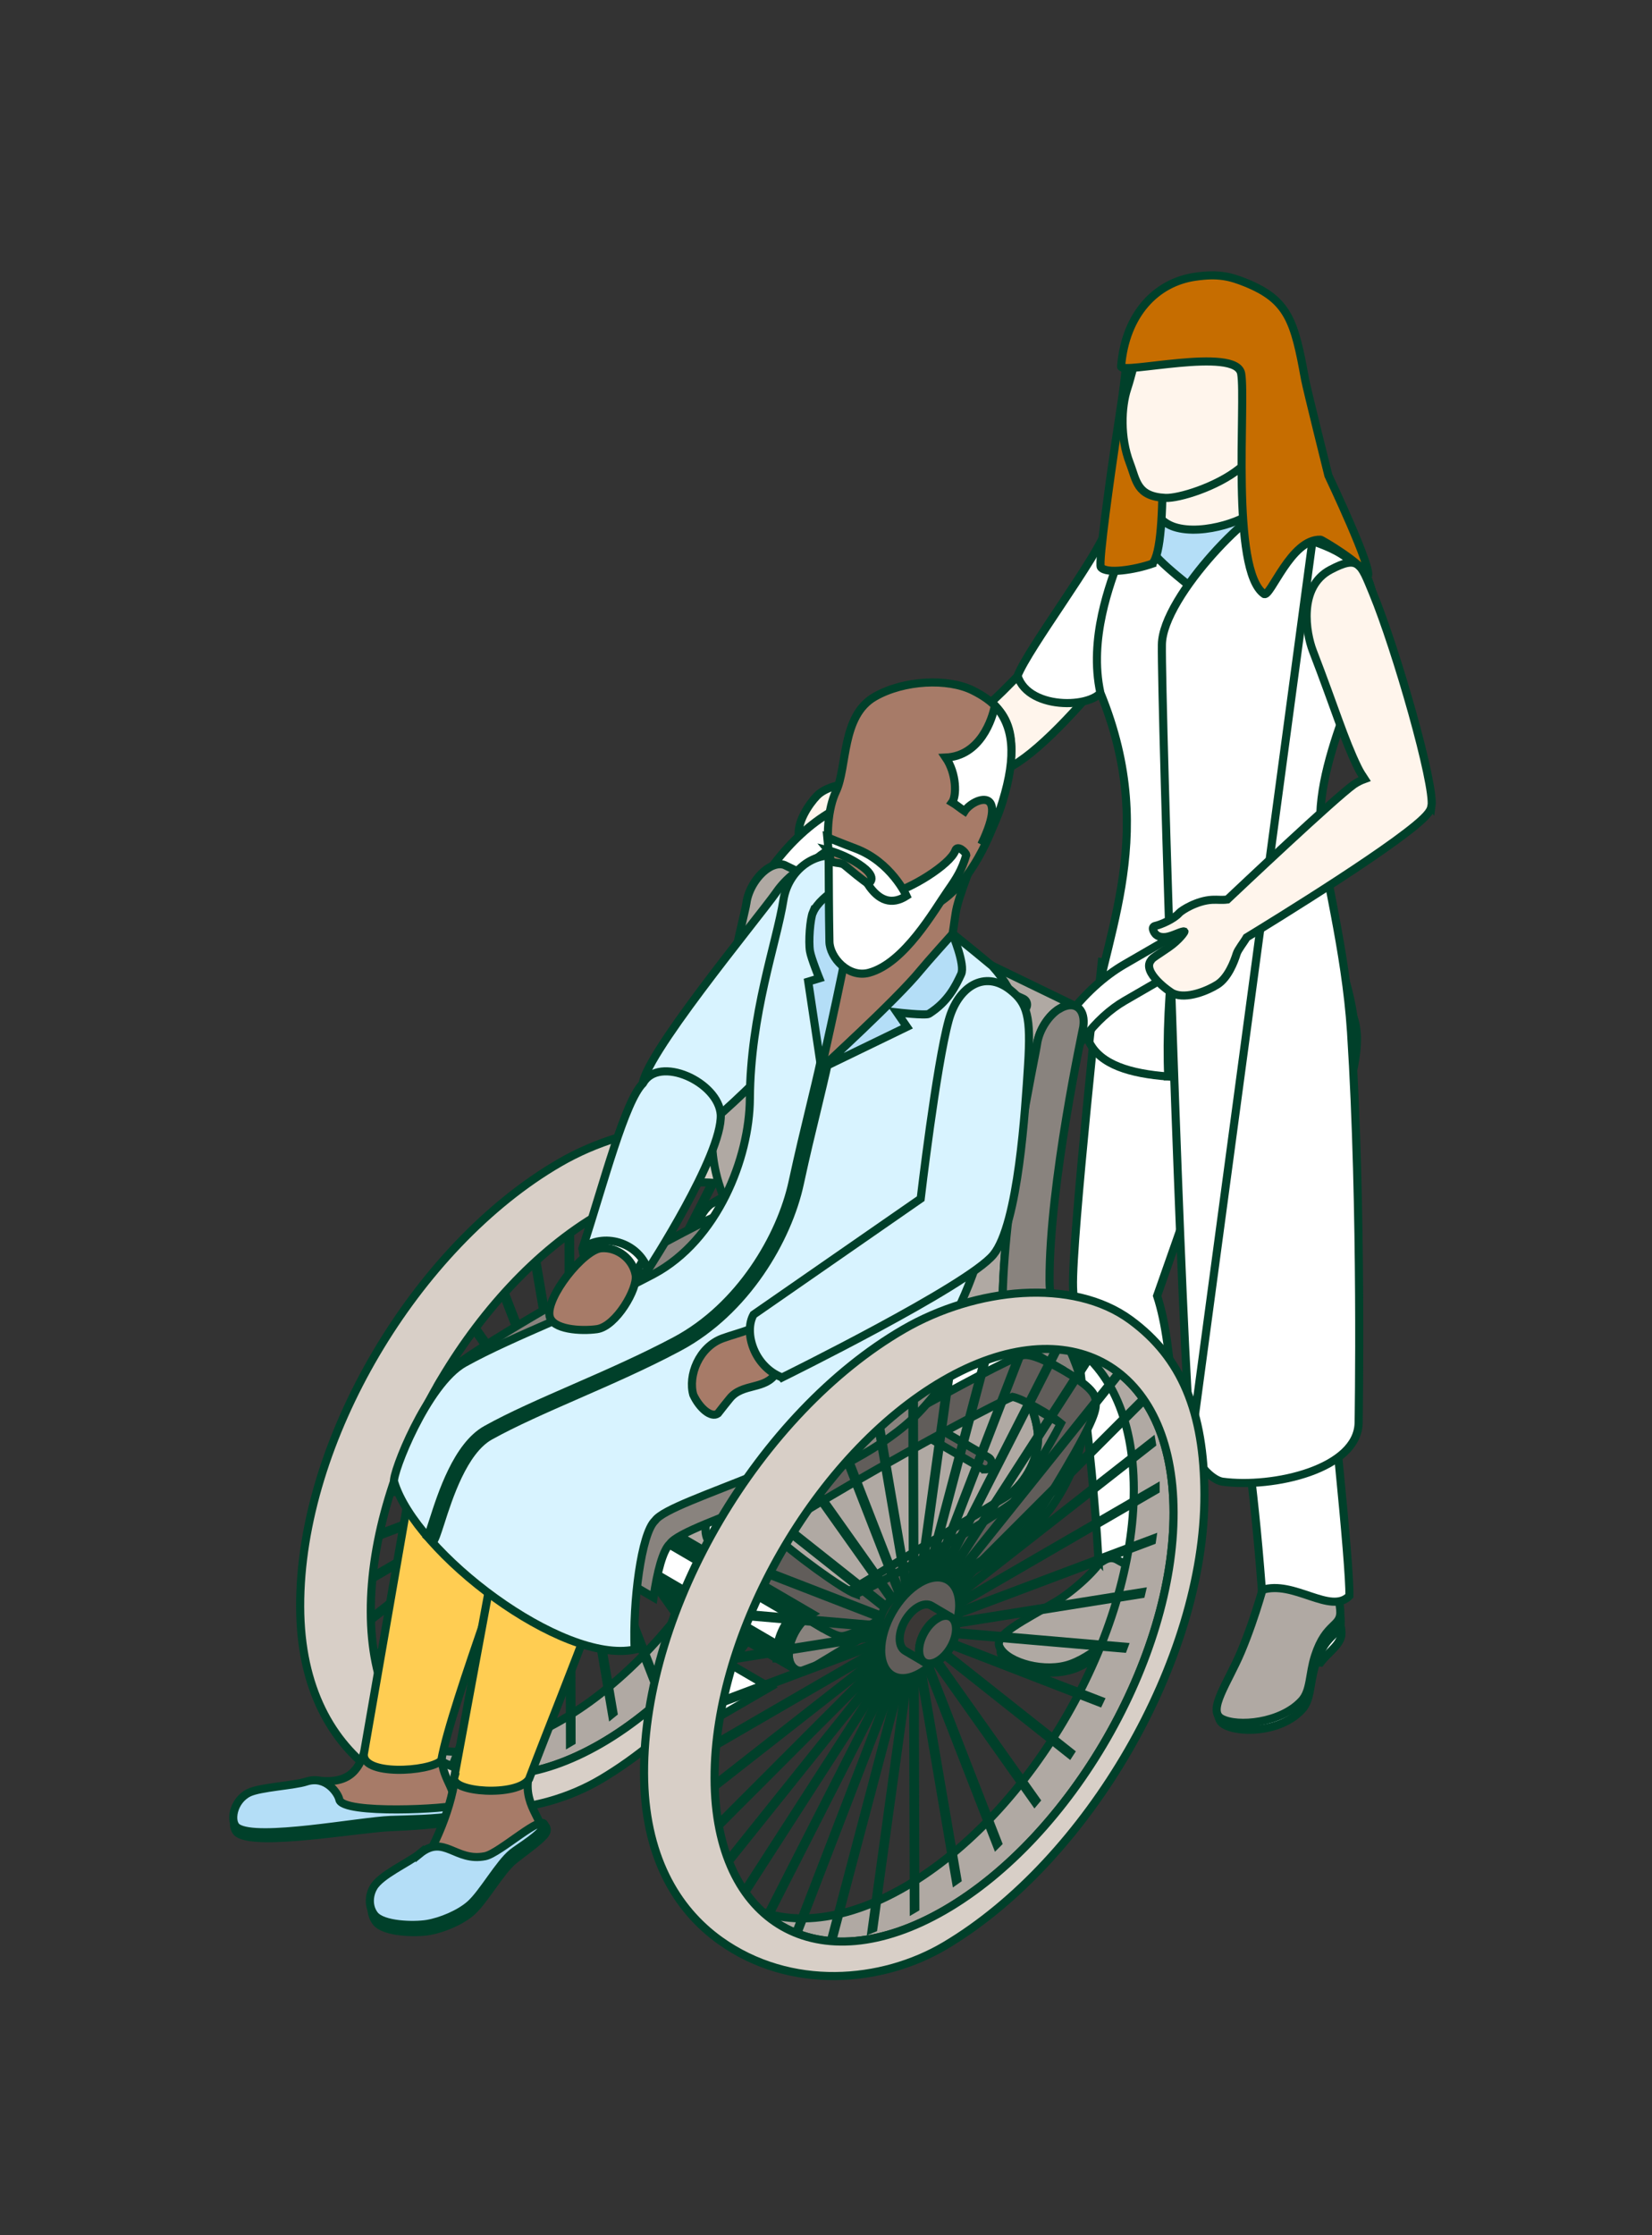 <svg width="102" height="138" viewBox="0 0 102 138" fill="none" xmlns="http://www.w3.org/2000/svg">
<rect x="0" y="0" width="102" height="138" fill="#333333" stroke="none"/>
<g style="mix-blend-mode:multiply">
<path d="M35.483 105.685L40.186 108.425L47.527 104.172L42.825 101.431L35.483 105.685Z" fill="white" stroke="#00402A" stroke-width="0.5" stroke-line="round"/>
</g>
<path d="M71.984 99.764C71.261 100.25 68.407 100.21 68.407 100.21L67.633 99.21L71.984 99.764Z" fill="white" stroke="#00402A" stroke-width="0.5" stroke-line="round"/>
<path d="M70.562 100.82L69.811 100.467L70.113 100.038L70.818 100.244L70.562 100.82Z" fill="white" stroke="#00402A" stroke-width="0.5" stroke-line="round"/>
<path d="M70.556 100.82C70.556 100.82 73.081 99.467 73.485 98.691C73.581 98.508 73.445 97.309 73.445 97.309L70.312 99.747L70.556 100.826V100.82Z" fill="white" stroke="#00402A" stroke-width="0.5" stroke-line="round"/>
<path d="M61.777 101.939C61.725 101.003 63.431 100.381 65.228 99.245C66.286 98.577 67.031 97.372 68.117 96.818C71.051 95.323 72.279 93.85 73.126 95.557C73.979 97.269 73.507 98.571 70.573 100.067C69.248 100.741 68.145 102.288 66.474 102.973C64.688 103.709 61.834 102.973 61.771 101.939H61.777Z" fill="white" stroke="#00402A" stroke-width="0.5" stroke-line="round"/>
<path d="M61.731 101.717C61.31 100.923 63.215 100.073 65.228 98.862C66.24 98.251 67.821 96.87 68.236 95.945C69.607 92.936 72.234 93.621 73.087 95.334C73.94 97.047 73.433 98.257 70.499 99.759C69.174 100.432 67.81 102.111 66.115 102.727C64.534 103.304 62.232 102.659 61.737 101.717H61.731Z" fill="#B0A9A3" stroke="#00402A" stroke-width="0.5" stroke-line="round"/>
<path d="M67.816 96.259C67.85 96.893 68.253 95.871 69.004 96.31C70.818 97.372 73.144 97.458 73.257 95.562C72.359 88.603 72.552 83.39 71.443 80.005L78.108 61.039L68.026 59.406C68.026 59.406 66.161 76.614 66.252 79.451C66.371 83.305 67.383 88.574 67.821 96.265L67.816 96.259Z" fill="white" stroke="#00402A" stroke-width="0.5" stroke-line="round"/>
<path d="M77.988 101.488C78.085 101.289 78.034 98.725 78.034 98.725C78.034 98.725 82.435 96.584 82.821 100.723C82.89 101.477 82.071 101.928 81.531 102.636C81.167 102.556 77.982 101.488 77.982 101.488H77.988Z" fill="white" stroke="#00402A" stroke-width="0.5" stroke-line="round"/>
<path d="M81.309 98.68C81.9 99.022 82.702 99.467 82.821 100.723C82.89 101.477 82.071 101.928 81.531 102.636C81.531 102.636 81.525 102.636 81.519 102.636L81.303 98.68H81.309Z" fill="white" stroke="#00402A" stroke-width="0.5" stroke-line="round"/>
<path d="M75.316 106.21C75.674 106.975 78.864 107.203 80.388 105.548C80.968 104.92 80.854 103.903 81.218 102.779C81.912 100.626 82.884 101.032 82.776 99.913C82.389 95.773 78.21 97.846 78.21 97.846C78.21 97.846 77.618 100.221 76.652 102.522C75.856 104.417 74.838 105.194 75.316 106.21Z" fill="white" stroke="#00402A" stroke-width="0.5" stroke-line="round"/>
<path d="M75.435 106.113C76.413 106.632 79.074 106.393 80.359 105.005C80.939 104.377 80.826 103.361 81.189 102.236C81.883 100.084 82.856 100.489 82.748 99.37C82.361 95.231 78.181 97.304 78.181 97.304C78.181 97.304 77.59 99.679 76.624 101.979C75.827 103.875 74.514 105.622 75.435 106.113Z" fill="#B0A9A3" stroke="#00402A" stroke-width="0.5" stroke-line="round"/>
<path d="M77.914 98.16C77.334 90.578 76.805 88.7 76.231 82.1C75.52 73.964 72.831 62.831 73.246 61.901C74.048 60.091 82.833 60.336 83.271 62.169C85.227 65.303 80.888 70.761 81.514 79.468C82.196 85.548 83.362 96.636 83.316 98.525C82.15 99.719 79.87 97.52 77.914 98.166V98.16Z" fill="white" stroke="#00402A" stroke-width="0.5" stroke-line="round"/>
<path d="M61.566 43.009C62.106 42.512 65.967 38.602 68.378 35.61C69.726 33.937 71.898 32.281 73.928 33.355C75.662 34.268 73.883 33.886 72.819 35.536C70.761 38.739 63.704 48.142 60.969 47.742C59.434 47.514 59.406 44.99 61.561 43.009H61.566Z" fill="#FFF5EC" stroke="#00402A" stroke-width="0.5" stroke-line="round"/>
<path d="M68.31 32.675C71.949 30.494 71.915 33.829 71.546 35.758C71.17 37.717 69.789 39.235 68.151 42.415C67.884 43.745 63.505 43.951 62.829 41.719C63.494 40.006 67.787 34.36 68.31 32.675Z" fill="white" stroke="#00402A" stroke-width="0.5" stroke-line="round"/>
<path d="M69.425 59.52C69.379 61.747 77.073 64.373 79.341 60.942L78.261 31.271C76.362 30.574 74.787 30.317 71.551 30.706C68.253 39.03 70.135 49.546 69.43 59.52H69.425Z" fill="#B4DEF7" stroke="#00402A" stroke-width="0.5" stroke-line="round"/>
<path d="M70.226 31.065C73.468 30.671 76.362 30.569 78.261 31.271L78.364 32.047C78.267 31.922 77.92 31.676 77.533 31.636C76.157 31.494 73.502 31.197 71.114 31.157C70.716 31.151 70.38 31.225 69.982 31.419C70.067 31.174 70.135 31.305 70.232 31.065H70.226Z" fill="white" stroke="#00402A" stroke-width="0.5" stroke-line="round"/>
<path d="M71.443 23.832C71.443 23.832 71.159 30.905 71.239 31.242C71.369 31.802 71.802 32.298 72.507 32.533C74.338 33.126 77.255 31.99 77.385 31.476C75.964 30.563 77.237 24.648 77.237 24.648L71.443 23.832Z" fill="#FFF5EC" stroke="#00402A" stroke-width="0.5" stroke-line="round"/>
<path d="M79.074 50.134C79.222 52.52 83.333 58.492 83.663 63.711C82.884 66.679 72.091 66.457 72.091 66.457C71.682 56.74 71.551 41.553 71.58 39.812C71.631 36.597 77.948 32.327 78.255 31.265C78.767 32.07 80.348 32.904 81.116 33.166C83.407 33.96 84.425 34.771 84.852 37.169C85.443 40.526 78.761 45.178 79.074 50.128V50.134Z" fill="white" stroke="#00402A" stroke-width="0.5" stroke-line="round"/>
<path d="M81.673 43.694C81.349 42.318 81.178 42.187 81.082 41.57C80.905 40.48 80.808 35.347 82.998 34.656C83.237 34.582 83.464 34.554 83.68 34.565C84.277 35.164 84.641 35.969 84.851 37.169C85.278 39.584 82.679 40 81.673 43.688V43.694Z" fill="white" stroke="#00402A" stroke-width="0.5" stroke-line="round"/>
<path d="M75.435 38.373C75.617 40.434 71.688 56.705 72.131 66.463C69.789 66.285 67.952 65.737 67.258 64.35C67.844 58.207 71.722 52.001 67.941 42.775C67.213 39.441 68.538 36.027 69.14 34.4C71.614 33.298 69.311 30.694 71.005 30.997C68.219 33.749 75.27 36.615 75.429 38.373H75.435Z" fill="white" stroke="#00402A" stroke-width="0.5" stroke-line="round"/>
<path d="M81.034 33.406C80.63 33.267 80.029 32.986 79.464 32.638C78.929 32.308 78.39 31.898 78.091 31.467C78.056 31.474 78.001 31.492 77.922 31.528C77.727 31.618 77.459 31.793 77.136 32.046C76.495 32.547 75.68 33.32 74.878 34.218C74.076 35.117 73.292 36.133 72.708 37.12C72.118 38.115 71.75 39.048 71.739 39.787L71.739 39.787C71.71 41.546 72.023 52.697 72.413 64.004C72.804 75.314 73.271 86.742 73.551 89.064L81.034 33.406ZM81.034 33.406L81.034 33.408C82.171 33.802 82.953 34.188 83.505 34.747C84.051 35.3 84.397 36.048 84.605 37.218C84.743 38.003 84.617 38.947 84.335 40.021C84.075 41.013 83.69 42.089 83.284 43.225C83.251 43.317 83.218 43.409 83.185 43.502C82.308 45.958 81.371 48.674 81.531 51.212C81.592 52.197 81.863 53.603 82.182 55.256C82.256 55.638 82.332 56.034 82.409 56.441C82.82 58.618 83.252 61.139 83.419 63.732C83.771 69.215 83.888 75.254 83.916 79.924C83.93 82.259 83.923 84.251 83.911 85.659C83.906 86.363 83.899 86.921 83.894 87.303C83.891 87.494 83.889 87.641 83.888 87.74L83.886 87.852L83.885 87.881L83.885 87.888C83.828 89.257 82.592 90.265 80.853 90.885C79.132 91.498 77.033 91.684 75.485 91.478C75.159 91.433 74.71 91.137 74.31 90.664C73.918 90.198 73.617 89.613 73.551 89.064L81.034 33.406Z" fill="white" stroke="#00402A" stroke-width="0.5"/>
<g style="mix-blend-mode:multiply">
<path d="M70.994 60C70.977 60.045 70.988 60.097 70.988 60.142C71 60.188 71 60.234 71.017 60.279C71.017 60.234 71.011 60.188 71.005 60.137C71 60.091 70.994 60.045 70.994 60Z" fill="white" stroke="#00402A" stroke-width="0.5" stroke-line="round"/>
</g>
<path d="M52.656 52.846C52.787 52.452 53.242 51.95 53.219 51.795C53.196 51.767 52.622 52.018 52.07 52.555C51.411 53.188 51.212 53.434 51.058 53.468C50.245 53.885 49.392 51.944 49.341 51.704C49.148 50.813 49.955 49.637 50.438 49.135C50.978 48.575 52.019 48.398 52.536 48.347C52.878 48.313 53.6 47.896 53.879 47.89C54.936 47.89 56.062 48.678 55.829 49.238C55.55 49.843 55.601 50.054 55.488 50.505C55.255 51.419 54.481 52.224 54.282 52.338C53.844 52.589 53.344 53.314 53.202 53.64C53.162 53.725 53.065 53.765 52.98 53.725C52.718 53.6 52.508 53.337 52.673 52.835L52.656 52.846Z" fill="#FFF5EC" stroke="#00402A" stroke-width="0.5" stroke-line="round"/>
<path d="M47.095 73.964L44.638 72.531C47.186 74.016 48.767 77.173 48.778 81.649C48.801 90.664 42.466 101.683 34.653 106.21C30.724 108.488 27.153 108.699 24.577 107.192L27.034 108.625C29.61 110.132 33.181 109.921 37.11 107.643C44.923 103.116 51.257 92.097 51.234 83.082C51.223 78.606 49.642 75.449 47.095 73.964Z" fill="#B0A9A3" stroke="#00402A" stroke-width="0.5" stroke-line="round"/>
<path d="M35.148 90.972L35.193 90.635L35.245 90.926L35.29 107.517L35.193 107.574L35.148 90.972Z" fill="white" stroke="#00402A" stroke-width="0.5" stroke-line="round"/>
<path d="M35.336 90.847L37.877 105.748L37.786 105.822L35.245 90.926L35.193 90.635L35.21 90.527L35.336 90.847Z" fill="white" stroke="#00402A" stroke-width="0.5" stroke-line="round"/>
<path d="M35.426 90.761L40.391 103.504L40.3 103.595L35.336 90.847L35.21 90.527L35.216 90.464L35.426 90.761Z" fill="white" stroke="#00402A" stroke-width="0.5" stroke-line="round"/>
<path d="M35.512 90.658L42.745 100.86L42.66 100.963L35.427 90.761L35.216 90.464L35.512 90.658Z" fill="white" stroke="#00402A" stroke-width="0.5" stroke-line="round"/>
<path d="M35.574 90.544L44.866 97.897L44.792 98.012L35.512 90.658L35.222 90.43L35.574 90.544Z" fill="white" stroke="#00402A" stroke-width="0.5" stroke-line="round"/>
<path d="M35.643 90.424L46.691 94.706L46.629 94.826L35.574 90.544L35.227 90.407L35.643 90.424Z" fill="white" stroke="#00402A" stroke-width="0.5" stroke-line="round"/>
<path d="M35.688 90.304L48.169 91.377L48.124 91.503L35.643 90.424L35.227 90.39L35.688 90.304Z" fill="white" stroke="#00402A" stroke-width="0.5" stroke-line="round"/>
<path d="M35.722 90.178L49.255 88.02L49.221 88.14L35.688 90.304L35.227 90.373L35.722 90.178Z" fill="white" stroke="#00402A" stroke-width="0.5" stroke-line="round"/>
<path d="M35.734 90.064L49.915 84.732L49.898 84.852L35.722 90.178L35.233 90.367L35.734 90.064Z" fill="white" stroke="#00402A" stroke-width="0.5" stroke-line="round"/>
<path d="M35.739 89.95L50.126 81.615V81.723L35.734 90.064L35.233 90.356L35.739 89.95Z" fill="white" stroke="#00402A" stroke-width="0.5" stroke-line="round"/>
<path d="M49.881 78.76L49.898 78.857L35.739 89.95L35.233 90.35L35.717 89.859L49.881 78.76Z" fill="white" stroke="#00402A" stroke-width="0.5" stroke-line="round"/>
<path d="M49.193 76.254L49.221 76.339L35.717 89.859L35.233 90.338L35.688 89.767L49.193 76.254Z" fill="white" stroke="#00402A" stroke-width="0.5" stroke-line="round"/>
<path d="M46.566 72.594L46.628 72.645L35.637 89.705L35.239 90.327L35.58 89.653L46.566 72.594Z" fill="white" stroke="#00402A" stroke-width="0.5" stroke-line="round"/>
<path d="M48.073 74.181L48.124 74.25L35.688 89.767L35.233 90.333L35.637 89.705L48.073 74.181Z" fill="white" stroke="#00402A" stroke-width="0.5" stroke-line="round"/>
<path d="M30.087 109.476L34.96 91.029L35.148 90.333L35.051 91.012L30.178 109.464L30.087 109.476Z" fill="white" stroke="#00402A" stroke-width="0.5" stroke-line="round"/>
<path d="M27.727 109.561L34.881 91.018L35.148 90.333L34.96 91.029L27.813 109.573L27.727 109.561Z" fill="white" stroke="#00402A" stroke-width="0.5" stroke-line="round"/>
<path d="M25.595 109.07L34.812 90.989L35.148 90.327L34.881 91.018L25.669 109.099L25.595 109.07Z" fill="white" stroke="#00402A" stroke-width="0.5" stroke-line="round"/>
<path d="M23.753 108.003L34.744 90.949L35.148 90.321L34.812 90.989L23.815 108.048L23.753 108.003Z" fill="white" stroke="#00402A" stroke-width="0.5" stroke-line="round"/>
<path d="M44.718 71.549L44.792 71.578L35.58 89.653L35.239 90.321L35.506 89.625L44.718 71.549Z" fill="white" stroke="#00402A" stroke-width="0.5" stroke-line="round"/>
<path d="M22.263 106.398L34.699 90.875L35.148 90.316L34.744 90.949L22.308 106.467L22.263 106.398Z" fill="white" stroke="#00402A" stroke-width="0.5" stroke-line="round"/>
<path d="M42.574 71.076L42.659 71.081L35.506 89.625L35.239 90.316L35.421 89.619L42.574 71.076Z" fill="white" stroke="#00402A" stroke-width="0.5" stroke-line="round"/>
<path d="M21.165 104.303L34.664 90.795L35.148 90.304L34.699 90.875L21.194 104.389L21.165 104.303Z" fill="white" stroke="#00402A" stroke-width="0.5" stroke-line="round"/>
<path d="M40.209 71.184L40.3 71.167L35.421 89.619L35.239 90.31L35.33 89.636L40.209 71.184Z" fill="white" stroke="#00402A" stroke-width="0.5" stroke-line="round"/>
<path d="M20.489 101.791L34.653 90.687L35.154 90.298L34.665 90.795L20.506 101.888L20.489 101.791Z" fill="white" stroke="#00402A" stroke-width="0.5" stroke-line="round"/>
<path d="M35.142 89.728L35.193 90.007L35.176 90.121L35.051 89.796L32.504 74.895L32.6 74.826L35.142 89.728Z" fill="white" stroke="#00402A" stroke-width="0.5" stroke-line="round"/>
<path d="M37.69 71.875L37.786 71.835L35.33 89.636L35.239 90.31L35.193 90.635L35.148 90.972L32.691 108.773L32.6 108.808L35.051 91.012L35.148 90.333L35.193 90.007L35.239 89.665L37.69 71.875Z" fill="white" stroke="#00402A" stroke-width="0.5" stroke-line="round"/>
<path d="M20.261 98.925L34.648 90.584L35.154 90.293L34.653 90.687L20.261 99.034V98.925Z" fill="white" stroke="#00402A" stroke-width="0.5" stroke-line="round"/>
<path d="M35.097 73.125L35.194 73.068L35.239 89.665L35.194 90.007L35.142 89.728L35.097 73.125Z" fill="white" stroke="#00402A" stroke-width="0.5" stroke-line="round"/>
<path d="M20.489 95.796L34.67 90.464L35.154 90.281L34.648 90.584L20.472 95.916L20.489 95.796Z" fill="white" stroke="#00402A" stroke-width="0.5" stroke-line="round"/>
<path d="M22.263 89.145L34.744 90.219L35.159 90.258L34.693 90.344L22.212 89.265L22.263 89.145Z" fill="white" stroke="#00402A" stroke-width="0.5" stroke-line="round"/>
<path d="M21.16 92.502L34.693 90.344L35.154 90.27L34.67 90.464L21.131 92.622L21.16 92.502Z" fill="white" stroke="#00402A" stroke-width="0.5" stroke-line="round"/>
<path d="M27.727 79.679L34.96 89.887L35.171 90.178L34.881 89.99L27.642 79.782L27.727 79.679Z" fill="white" stroke="#00402A" stroke-width="0.5" stroke-line="round"/>
<path d="M30.087 77.053L35.051 89.796L35.176 90.121L35.171 90.178L34.96 89.887L29.996 77.139L30.087 77.053Z" fill="white" stroke="#00402A" stroke-width="0.5" stroke-line="round"/>
<path d="M23.753 85.822L34.807 90.099L35.159 90.236L34.744 90.219L23.696 85.942L23.753 85.822Z" fill="white" stroke="#00402A" stroke-width="0.5" stroke-line="round"/>
<path d="M25.595 82.637L34.881 89.99L35.165 90.213L34.807 90.099L25.521 82.745L25.595 82.637Z" fill="white" stroke="#00402A" stroke-width="0.5" stroke-line="round"/>
<path d="M53.134 81.98C53.162 92.205 45.923 104.611 37.115 109.841C33.215 112.153 27.574 112.639 23.224 109.521C20.506 107.574 18.544 104.257 18.533 99.182C18.504 88.957 25.692 76.927 34.551 71.789C39.009 69.203 45.008 68.592 48.579 71.218C51.723 73.531 53.122 76.888 53.134 81.986V81.98ZM51.234 83.082C51.212 74.067 44.832 70.419 37.019 74.946C29.206 79.474 22.871 90.493 22.894 99.507C22.917 108.522 29.297 112.17 37.11 107.643C44.923 103.116 51.257 92.097 51.234 83.082Z" fill="#D8CFC7" stroke="#00402A" stroke-width="0.5" stroke-line="round"/>
<path d="M35.011 88.089C34.807 87.969 34.517 87.986 34.198 88.169C33.567 88.534 33.055 89.419 33.061 90.144C33.061 90.504 33.192 90.761 33.397 90.881L34.591 91.583C34.386 91.463 34.261 91.206 34.255 90.847C34.255 90.121 34.761 89.237 35.392 88.871C35.711 88.688 35.995 88.671 36.206 88.791L35.011 88.089Z" fill="white" stroke="#00402A" stroke-width="0.5" stroke-line="round"/>
<path d="M35.392 88.871C36.024 88.506 36.535 88.797 36.535 89.528C36.535 90.258 36.029 91.143 35.398 91.509C34.767 91.874 34.255 91.583 34.255 90.852C34.255 90.127 34.761 89.242 35.392 88.877V88.871Z" fill="white" stroke="#00402A" stroke-width="0.5" stroke-line="round"/>
<path d="M35.58 87.444C36.911 86.673 37.991 87.29 37.997 88.825C37.997 90.361 36.928 92.228 35.597 92.999C34.267 93.77 33.186 93.153 33.181 91.617C33.181 90.081 34.25 88.215 35.58 87.444Z" fill="white" stroke="#00402A" stroke-width="0.5" stroke-line="round"/>
<path d="M36.274 88.848C36.069 88.728 35.779 88.746 35.461 88.928C34.83 89.294 34.318 90.178 34.324 90.904C34.324 91.263 34.454 91.52 34.659 91.64L35.853 92.342C35.648 92.222 35.523 91.966 35.518 91.606C35.518 90.881 36.024 89.996 36.655 89.63C36.973 89.448 37.258 89.431 37.468 89.55L36.274 88.848Z" fill="white" stroke="#00402A" stroke-width="0.5" stroke-line="round"/>
<path d="M36.661 89.63C37.292 89.265 37.803 89.556 37.803 90.287C37.803 91.018 37.297 91.903 36.666 92.268C36.035 92.633 35.523 92.342 35.523 91.612C35.523 90.886 36.029 90.001 36.661 89.636V89.63Z" fill="white" stroke="#00402A" stroke-width="0.5" stroke-line="round"/>
<path d="M44.041 74.244C43.501 74.558 43.063 75.317 43.069 75.94C43.069 76.562 43.512 76.813 44.047 76.505L48.397 73.981C49.13 73.559 49.864 73.336 50.518 73.342L55.056 73.399C55.601 73.405 56.215 73.222 56.824 72.868L61.811 69.979C62.544 69.551 63.261 68.9 63.875 68.09L66.951 64.059C67.69 63.088 68.549 62.306 69.425 61.798L73.507 59.434C74.047 59.12 74.485 58.361 74.485 57.739C74.485 57.117 74.042 56.865 73.502 57.179L69.419 59.543C68.168 60.268 66.951 61.381 65.899 62.763L62.823 66.794C62.516 67.193 62.163 67.519 61.799 67.73L56.812 70.619C56.511 70.796 56.204 70.887 55.937 70.881L51.399 70.83C50.472 70.819 49.426 71.133 48.386 71.738L44.036 74.261L44.041 74.244Z" fill="white" stroke="#00402A" stroke-width="0.5" stroke-line="round"/>
<path d="M47.504 53.719L47.794 53.337C48.846 51.955 50.063 50.842 51.314 50.117L55.397 47.753C55.937 47.439 56.375 47.691 56.38 48.313C56.38 48.935 55.943 49.694 55.402 50.008L51.32 52.372C50.444 52.88 49.585 53.662 48.846 54.633L48.056 55.666C47.936 54.998 47.76 54.353 47.504 53.714V53.719Z" fill="white" stroke="#00402A" stroke-width="0.5" stroke-line="round"/>
<path d="M48.733 79.902L47.231 79.028C46.56 80.347 44.826 83.242 44.291 83.893L45.793 84.766C46.327 84.11 48.062 81.221 48.733 79.902Z" fill="white" stroke="#00402A" stroke-width="0.5" stroke-line="round"/>
<path d="M47.516 79.085L46.014 78.212C46.498 78.492 46.953 78.794 47.231 79.028L48.732 79.902C48.454 79.668 47.999 79.371 47.516 79.085Z" fill="white" stroke="#00402A" stroke-width="0.5" stroke-line="round"/>
<path d="M45.793 84.766L44.291 83.893C43.842 84.252 41.744 85.606 38.855 87.273C36.154 88.837 34.926 89.431 34.574 89.562L36.075 90.436C36.433 90.304 37.661 89.71 40.357 88.146C43.24 86.473 45.343 85.12 45.793 84.766Z" fill="white" stroke="#00402A" stroke-width="0.5" stroke-line="round"/>
<path d="M32.578 91.697L34.079 92.571C33.095 92 31.844 91.069 31.52 90.824C28.563 88.603 28.398 87.935 28.336 87.684C28.233 87.284 28.347 86.879 28.455 86.61L26.954 85.737C26.846 86.005 26.738 86.41 26.835 86.81C26.897 87.061 27.068 87.729 30.019 89.95C30.349 90.196 31.6 91.126 32.578 91.697Z" fill="white" stroke="#00402A" stroke-width="0.5" stroke-line="round"/>
<path d="M48.943 76.648L47.442 75.774C46.97 75.5 45.724 74.809 45.082 74.804C44.855 74.804 44.599 74.798 40.993 76.728C38.867 77.864 36.291 79.302 34.108 80.57C32.322 81.603 30.809 82.517 29.729 83.213C27.835 84.435 27.267 84.949 26.948 85.737L28.45 86.61C28.768 85.822 29.342 85.303 31.23 84.087C32.311 83.39 33.823 82.477 35.609 81.443C37.792 80.176 40.368 78.743 42.495 77.601C46.1 75.671 46.356 75.671 46.583 75.677C47.226 75.689 48.471 76.374 48.943 76.648Z" fill="#89837E" stroke="#00402A" stroke-width="0.5" stroke-line="round"/>
<path d="M28.45 86.605C28.341 86.873 28.233 87.278 28.33 87.678C28.393 87.929 28.563 88.597 31.515 90.818C31.986 91.178 34.392 92.959 35.12 93.027C35.375 93.05 35.802 93.096 40.362 90.453C41.619 89.722 45.787 87.278 46.538 86.479C47.214 85.76 48.488 83.63 49.005 82.751C50.899 79.525 50.899 79.04 50.893 78.652C50.893 78.258 50.893 77.807 49.005 76.688C48.607 76.454 47.254 75.683 46.572 75.671C46.344 75.671 46.088 75.666 42.483 77.595C40.357 78.731 37.781 80.17 35.597 81.438C33.812 82.471 32.299 83.385 31.219 84.081C29.325 85.303 28.757 85.817 28.438 86.605H28.45ZM36.075 90.435C35.279 90.156 32.185 87.918 30.849 86.644C31.674 86.091 33.118 85.189 35.614 83.739C40.254 81.049 44.9 78.583 45.747 78.258C46.321 78.36 48.061 79.337 48.732 79.896C48.061 81.215 46.327 84.11 45.793 84.76C45.343 85.12 43.245 86.473 40.357 88.14C37.656 89.705 36.427 90.298 36.075 90.43V90.435Z" fill="white" stroke="#00402A" stroke-width="0.5" stroke-line="round"/>
<path d="M32.191 89.157L50.137 99.627C49.341 100.09 48.693 101.209 48.698 102.134C48.698 102.59 48.863 102.916 49.119 103.064L31.173 92.594C30.912 92.439 30.753 92.12 30.753 91.663C30.753 90.744 31.395 89.619 32.191 89.157Z" fill="white" stroke="#00402A" stroke-width="0.5" stroke-line="round"/>
<path d="M44.081 81.986C45.224 81.324 46.157 79.708 46.151 78.383C46.151 77.276 45.696 76.265 45.218 75.192C44.627 73.867 43.962 72.36 43.956 70.259C43.939 63.996 45.997 56.443 46.083 55.775C46.196 54.89 46.81 53.959 47.504 53.554C47.584 53.508 47.663 53.468 47.743 53.44C48.056 53.32 48.329 53.331 48.533 53.451L66.479 62.152C66.275 62.032 66.001 62.021 65.689 62.141C65.609 62.169 65.53 62.209 65.45 62.255C64.756 62.654 64.148 63.591 64.028 64.476C63.943 65.149 61.885 74.467 61.902 80.73C61.907 82.831 62.578 84.338 63.164 85.663C63.642 86.736 64.091 87.746 64.097 88.854C64.097 90.178 63.17 91.788 62.027 92.457L50.137 99.627L32.191 89.157L44.081 81.986Z" fill="#B0A9A3" stroke="#00402A" stroke-width="0.5" stroke-line="round"/>
<g style="mix-blend-mode:screen">
<path d="M57.432 64.618C57.813 64.841 58.12 65.372 58.12 65.812C58.12 66.251 57.808 66.428 57.432 66.206L48.459 61.004C48.078 60.782 47.772 60.251 47.772 59.811C47.772 59.372 48.084 59.195 48.465 59.417L57.438 64.618H57.432Z" fill="white" stroke="#00402A" stroke-width="0.5" stroke-line="round"/>
<path d="M58.291 70.927C58.672 71.15 58.979 71.681 58.979 72.12C58.979 72.56 58.666 72.737 58.291 72.514L47.607 66.303C47.226 66.08 46.919 65.549 46.919 65.109C46.919 64.67 47.231 64.493 47.612 64.715L58.297 70.927H58.291Z" fill="white" stroke="#00402A" stroke-width="0.5" stroke-line="round"/>
<path d="M59.081 77.464L46.81 70.333C46.43 70.111 46.123 70.288 46.117 70.727C46.117 71.167 46.424 71.704 46.805 71.921L59.076 79.051C59.457 79.274 59.764 79.097 59.764 78.657C59.764 78.218 59.457 77.687 59.076 77.464H59.081Z" fill="white" stroke="#00402A" stroke-width="0.5" stroke-line="round"/>
</g>
<path d="M65.45 62.255C64.756 62.654 64.148 63.591 64.028 64.476C63.943 65.149 61.885 74.467 61.902 80.73C61.907 82.831 62.578 84.338 63.164 85.663C63.642 86.736 64.091 87.746 64.097 88.854C64.097 90.179 63.17 91.789 62.027 92.457L50.137 99.627C49.341 100.09 48.693 101.209 48.698 102.134C48.698 103.053 49.352 103.424 50.148 102.961L62.038 95.791C64.779 94.204 66.997 90.338 66.991 87.181C66.991 85.423 66.405 84.121 65.848 82.859C65.314 81.649 64.802 80.513 64.802 79.057C64.785 73.068 66.871 63.534 66.889 63.374C67.019 62.392 66.485 61.838 65.695 62.146C65.615 62.175 65.535 62.215 65.456 62.261L65.45 62.255Z" fill="#89837E" stroke="#00402A" stroke-width="0.5" stroke-line="round"/>
<path d="M63.022 62.42C63.17 62.42 63.318 62.335 63.38 62.186C63.471 61.986 63.38 61.752 63.181 61.661L48.96 55.192C48.761 55.101 48.528 55.192 48.437 55.392C48.346 55.592 48.437 55.826 48.636 55.917L62.857 62.386C62.908 62.409 62.965 62.42 63.022 62.42Z" fill="white" stroke="#00402A" stroke-width="0.5" stroke-line="round"/>
<path d="M46.896 99.97C47.032 99.97 47.163 99.901 47.237 99.77C47.345 99.582 47.282 99.336 47.095 99.228L32.873 90.989C32.686 90.881 32.441 90.944 32.333 91.132C32.225 91.32 32.288 91.566 32.475 91.674L46.697 99.913C46.759 99.947 46.828 99.964 46.896 99.964V99.97Z" fill="white" stroke="#00402A" stroke-width="0.5" stroke-line="round"/>
<path d="M60.833 90.721C60.969 90.721 61.1 90.652 61.174 90.521C61.282 90.333 61.219 90.087 61.032 89.979L46.81 81.74C46.623 81.632 46.378 81.695 46.27 81.883C46.162 82.072 46.225 82.317 46.412 82.425L60.634 90.664C60.696 90.698 60.764 90.715 60.833 90.715V90.721Z" fill="#615D5A" stroke="#00402A" stroke-width="0.5" stroke-line="round"/>
<path d="M64.284 87.067L62.783 86.194C63.266 86.473 63.721 86.776 64 87.01L65.501 87.883C65.222 87.649 64.768 87.353 64.284 87.067Z" fill="white" stroke="#00402A" stroke-width="0.5" stroke-line="round"/>
<path d="M49.341 99.679L50.842 100.552C49.858 99.981 48.607 99.051 48.283 98.805C45.326 96.584 45.161 95.916 45.099 95.665C44.997 95.265 45.11 94.86 45.218 94.592L43.717 93.718C43.609 93.987 43.501 94.392 43.598 94.791C43.66 95.043 43.831 95.711 46.782 97.932C47.112 98.177 48.363 99.108 49.341 99.679Z" fill="white" stroke="#00402A" stroke-width="0.5" stroke-line="round"/>
<path d="M65.706 84.629L64.205 83.756C63.733 83.482 62.487 82.791 61.845 82.785C61.617 82.785 61.361 82.779 57.756 84.709C55.63 85.845 53.054 87.284 50.87 88.551C49.085 89.585 47.572 90.498 46.492 91.195C44.599 92.416 44.03 92.93 43.711 93.718L45.213 94.592C45.531 93.804 46.105 93.284 47.993 92.068C49.074 91.372 50.586 90.458 52.372 89.425C54.555 88.157 57.131 86.724 59.258 85.583C62.863 83.653 63.119 83.653 63.346 83.659C63.989 83.67 65.234 84.355 65.706 84.629Z" fill="white" stroke="#00402A" stroke-width="0.5" stroke-line="round"/>
<path d="M45.213 94.586C45.105 94.854 44.997 95.26 45.093 95.659C45.156 95.911 45.326 96.579 48.278 98.799C48.749 99.159 51.155 100.94 51.883 101.009C52.139 101.032 52.565 101.077 57.125 98.434C58.382 97.703 62.55 95.26 63.301 94.46C63.977 93.741 65.251 91.612 65.768 90.732C67.662 87.507 67.662 87.021 67.656 86.633C67.656 86.239 67.656 85.788 65.768 84.669C65.37 84.435 64.017 83.664 63.335 83.653C63.107 83.653 62.851 83.647 59.246 85.577C57.12 86.713 54.544 88.152 52.36 89.419C50.575 90.453 49.062 91.366 47.982 92.063C46.088 93.284 45.52 93.798 45.201 94.586H45.213ZM52.844 98.417C52.047 98.137 48.954 95.899 47.618 94.626C48.442 94.072 49.887 93.17 52.383 91.72C57.023 89.031 61.669 86.565 62.516 86.239C63.09 86.342 64.83 87.318 65.501 87.878C64.83 89.197 63.096 92.091 62.561 92.742C62.112 93.102 60.014 94.455 57.125 96.122C54.424 97.686 53.196 98.28 52.844 98.411V98.417Z" fill="#615D5A" stroke="#00402A" stroke-width="0.5" stroke-line="round"/>
<path d="M48.516 102.134H48.198C48.198 102.134 48.198 102.135 48.198 102.135C48.198 102.136 48.198 102.136 48.198 102.137L48.518 102.135L48.516 102.134ZM49.258 99.693C49.035 99.921 48.842 100.183 48.684 100.458C48.422 100.912 48.238 101.437 48.204 101.951L31.427 92.163C31.427 92.163 31.427 92.162 31.427 92.162C31.369 92.128 31.253 92.011 31.253 91.663C31.253 91.311 31.379 90.885 31.607 90.487C31.778 90.189 31.991 89.933 32.214 89.749L49.258 99.693Z" fill="white" stroke="#00402A"/>
<mask id="mask0_3204_3152" style="mask-type:luminance" maskUnits="SpaceOnUse" x="30" y="89" width="21" height="15">
<path d="M48.516 102.134H48.198C48.198 102.134 48.198 102.135 48.198 102.135C48.198 102.136 48.198 102.136 48.198 102.137L48.518 102.135L48.516 102.134ZM49.258 99.693C49.035 99.921 48.842 100.183 48.684 100.458C48.422 100.912 48.238 101.437 48.204 101.951L31.427 92.163C31.427 92.163 31.427 92.162 31.427 92.162C31.369 92.128 31.253 92.011 31.253 91.663C31.253 91.311 31.379 90.885 31.607 90.487C31.778 90.189 31.991 89.933 32.214 89.749L49.258 99.693Z" fill="white" stroke="white"/>
</mask>
<g mask="url(#mask0_3204_3152)">
<path d="M31.367 97.104C31.605 96.093 31.895 95.106 32.254 94.209C32.612 93.307 33.033 92.491 33.533 91.817C33.562 91.783 33.59 91.754 33.618 91.737L46.532 99.273C46.503 99.29 46.469 99.319 46.447 99.353C45.941 100.027 45.52 100.843 45.167 101.745C44.809 102.647 44.519 103.629 44.28 104.64C43.802 106.661 43.535 108.785 43.404 110.52C43.404 110.583 43.416 110.623 43.45 110.646L30.536 103.11C30.502 103.093 30.485 103.047 30.491 102.984C30.622 101.249 30.889 99.125 31.367 97.104Z" fill="white" stroke="#00402A" stroke-width="0.5" stroke-line="round"/>
</g>
<path d="M32.191 89.157L50.137 99.627C49.341 100.09 48.693 101.209 48.698 102.134C48.698 102.59 48.863 102.916 49.119 103.064L31.173 92.594C30.912 92.439 30.753 92.12 30.753 91.663C30.753 90.744 31.395 89.619 32.191 89.157Z" stroke="#00402A" stroke-width="0.5" stroke-line="round"/>
<path d="M18.948 110.343C18.203 110.589 16.116 110.686 15.411 111.029C14.422 111.514 14.211 112.844 14.695 113.181C15.9 114.02 22.235 112.873 24.145 112.804C25.123 112.77 27.011 112.65 28.035 112.456C28.273 112.142 28.364 111.971 28.347 111.771C28.33 111.542 21.177 112.393 20.995 111.445C20.927 111.097 20.199 109.932 18.948 110.343Z" fill="white" stroke="#00402A" stroke-width="0.5" stroke-line="round"/>
<path d="M19.789 109.949L21.581 111.834C23.861 111.948 26.05 111.896 28.091 111.577C28.137 110.149 27.079 109.801 27.273 107.769L22.638 107.723C22.229 109.196 21.666 110.104 19.795 109.949H19.789Z" fill="#A77B68" stroke="#00402A" stroke-width="0.5" stroke-line="round"/>
<path d="M18.902 109.995C18.157 110.241 16.071 110.338 15.366 110.68C14.376 111.166 14.166 112.496 14.649 112.833C15.855 113.672 22.218 112.427 24.128 112.359C25.106 112.325 26.965 112.307 27.989 112.108C28.228 111.794 28.478 111.32 28.302 111.422C27.864 111.679 21.131 112.045 20.949 111.097C20.881 110.749 20.153 109.584 18.902 109.995Z" fill="#B4DEF7" stroke="#00402A" stroke-width="0.5" stroke-line="round"/>
<path d="M22.468 108.243C22.263 109.658 26.505 109.401 27.244 108.694C27.898 105.051 32.254 94.015 32.782 90.921C32.782 90.921 50.114 86.793 50.609 80.262C50.819 77.481 47.504 72.68 47.504 72.68L39.867 80.022L27.562 86.114C26.692 86.702 26.09 87.609 25.879 88.637L22.473 108.237L22.468 108.243Z" fill="#FFCD52" stroke="#00402A" stroke-width="0.5" stroke-line="round"/>
<path d="M25.527 115.961L28.393 116.498L33.175 112.958C33.834 112.644 32.356 111.634 32.606 109.864L28.108 109.675C27.813 111.976 26.567 114.597 25.527 115.961Z" fill="#A77B68" stroke="#00402A" stroke-width="0.5" stroke-line="round"/>
<path d="M28.052 109.727C27.801 110.663 31.935 110.949 32.663 109.841C35.154 103.304 38.571 95.3 38.531 92.639C38.531 92.639 55.863 88.511 56.358 81.98C56.568 79.2 53.253 74.398 53.253 74.398L32.936 88.083C32.305 88.506 31.867 89.168 31.713 89.916L28.046 109.727H28.052Z" fill="#FFCD52" stroke="#00402A" stroke-width="0.5" stroke-line="round"/>
<path d="M47.953 55.05C49.21 53.297 51.382 52.401 53.071 53.531C54.185 54.273 53.867 54.833 53.52 57.819C53.202 60.536 45.673 67.913 43.745 69.403C41.971 70.75 39.305 70.299 39.663 67.085C39.583 65.395 46.6 56.945 47.959 55.05H47.953Z" fill="#D8F3FF" stroke="#00402A" stroke-width="0.5" stroke-line="round"/>
<path d="M29.587 85.583C32.652 83.876 36.581 81.164 40.607 79.011C42.517 77.995 44.115 76.534 45.27 74.884C45.378 74.866 45.48 74.884 45.565 74.935L59.627 83.139C58.86 84.578 57.91 85.982 56.716 87.227C52.576 91.543 42.324 93.947 41.363 95.311C40.925 95.716 40.578 97.041 40.351 98.623L26.13 90.327C26.948 88.529 28.245 86.331 29.587 85.583Z" fill="#89837E" stroke="#00402A" stroke-width="0.5" stroke-line="round"/>
<path d="M40.442 93.884C39.595 94.677 39.06 98.936 39.185 101.842C34.71 102.773 25.646 95.882 24.333 91.48C24.191 91.012 26.357 85.44 28.666 84.15C31.731 82.442 36.319 80.81 40.351 78.663C44.291 76.562 46.276 71.498 46.299 67.833C46.333 62.58 47.953 58.218 48.374 55.552C48.693 53.554 50.677 52.206 52.491 53.086C54.726 54.17 61.271 59.646 61.271 59.646C64.466 63.163 62.721 67.342 61.885 71.304C61.566 72.811 60.708 80.678 55.8 85.794C51.661 90.11 41.409 92.514 40.448 93.878L40.442 93.884Z" fill="#D8F3FF" stroke="#00402A" stroke-width="0.5" stroke-line="round"/>
<g style="mix-blend-mode:multiply">
<path d="M26.744 95.174C26.863 95.037 26.965 94.723 27.193 94.021C27.688 92.468 28.614 89.573 30.246 88.66C31.753 87.821 33.641 86.993 35.637 86.119C37.724 85.206 39.879 84.264 41.92 83.173C46.048 80.969 48.647 76.505 49.386 73.062C49.767 71.298 50.103 69.916 50.427 68.581C50.688 67.496 50.933 66.485 51.166 65.412L50.717 65.315C50.484 66.388 50.239 67.393 49.978 68.478C49.654 69.819 49.318 71.207 48.937 72.971C48.215 76.317 45.696 80.644 41.704 82.774C39.674 83.853 37.531 84.795 35.449 85.703C33.442 86.582 31.543 87.409 30.019 88.26C28.228 89.259 27.267 92.268 26.749 93.884C26.607 94.329 26.459 94.786 26.397 94.871L26.744 95.18V95.174Z" fill="white" stroke="#00402A" stroke-width="0.5" stroke-line="round"/>
</g>
<path d="M50.194 56.317C50.017 56.728 49.91 58.133 50.012 58.732C50.086 59.166 50.586 60.399 50.586 60.399L49.904 60.605L50.711 65.994C50.711 65.994 52.923 56.643 53.708 54.599C52.753 53.965 50.66 55.261 50.2 56.323L50.194 56.317Z" fill="#B4DEF7" stroke="#00402A" stroke-width="0.5" stroke-line="round"/>
<path d="M36.501 75.609L40.584 77.299C40.231 77.972 39.998 78.389 39.998 78.389C38.406 79.913 35.972 78.509 35.972 77.053L36.496 75.609H36.501Z" fill="white" stroke="#00402A" stroke-width="0.5" stroke-line="round"/>
<path d="M36.74 76.311L36.211 77.692C36.746 78.72 38.014 79.462 38.901 79.222L39.754 77.692C39.197 76.722 37.798 76.379 36.74 76.311Z" fill="white" stroke="#00402A" stroke-width="0.5" stroke-line="round"/>
<path d="M35.978 77.053C37.314 72.903 38.588 67.993 39.697 66.885C40.669 65.126 44.36 66.788 44.502 68.815C44.61 71.327 40.01 78.395 40.01 78.395C39.356 76.602 37.189 76.134 35.984 77.059L35.978 77.053Z" fill="#D8F3FF" stroke="#00402A" stroke-width="0.5" stroke-line="round"/>
<path d="M33.931 81.249C34.096 82.094 35.87 82.197 36.859 82.06C38.037 81.894 39.39 79.554 39.248 78.72C39.083 77.732 38.122 76.984 37.127 77.064C36.024 77.156 33.704 80.079 33.931 81.249Z" fill="#A77B68" stroke="#00402A" stroke-width="0.5" stroke-line="round"/>
<path d="M57.415 59.623C56.977 60.085 50.711 65.971 50.711 65.971C50.711 65.971 52.576 57.796 52.599 56.591L53.611 51.173L60.463 52.224C60.463 52.224 59.428 54.627 59.087 55.98C58.968 56.454 58.899 57.219 58.814 57.664C58.695 58.624 58.075 58.932 57.421 59.623H57.415Z" fill="#A77B68" stroke="#00402A" stroke-width="0.5" stroke-line="round"/>
<path d="M61.777 49.723C61.145 51.773 59.923 54.37 58.16 55.603C56.608 56.688 54.555 56.574 53.253 56.169C51.303 55.563 51.644 54.73 51.325 53.377C50.927 51.664 51.143 49.86 51.61 48.878C52.332 47.371 51.934 44.202 54.009 43.015C55.817 41.981 58.518 41.867 60.048 42.621C62.681 43.922 62.959 45.864 61.777 49.717V49.723Z" fill="#A77B68" stroke="#00402A" stroke-width="0.5" stroke-line="round"/>
<path d="M60.594 52.127C61.185 51.476 61.629 50.385 61.902 49.489C62.789 46.594 62.578 44.83 61.43 43.551C61.276 44.385 60.531 46.674 58.393 46.771C59.076 47.77 59.07 49.152 58.786 49.535C58.99 49.654 59.411 49.986 59.559 50.083C60.071 49.283 62.374 48.41 60.588 52.138L60.594 52.127Z" fill="white" stroke="#00402A" stroke-width="0.5" stroke-line="round"/>
<path d="M54.97 55.147C54.191 55.289 52.298 53.491 52.07 53.365C51.797 53.217 51.337 53.337 51.274 53.04C51.155 52.498 51.183 52.252 51.166 52.241C51.138 52.503 51.16 52.892 51.166 53.251C51.172 54.33 51.178 56.351 51.212 58.144C51.234 59.109 52.377 60.399 53.657 60.057C55.852 59.463 57.694 56.18 58.524 54.993C59.07 54.211 59.377 53.731 59.661 52.789C59.639 52.618 59.115 52.132 58.985 52.509C58.672 53.388 56.119 54.941 54.976 55.153L54.97 55.147Z" fill="white" stroke="#00402A" stroke-width="0.5" stroke-line="round"/>
<path d="M26.016 114.888C25.334 115.447 23.593 116.201 23.161 116.972C22.86 117.497 22.849 118.176 23.218 118.662C23.719 119.318 25.652 119.358 26.465 119.227C27.329 119.084 28.467 118.61 29.126 118.028C29.917 117.326 30.912 115.505 31.73 114.842C32.168 114.488 33.198 113.752 33.505 113.409C33.954 112.998 33.698 112.696 33.527 112.621C33.044 112.399 29.894 115.213 29.422 115.767C27.835 117.611 27.528 113.666 26.016 114.899V114.888Z" fill="white" stroke="#00402A" stroke-width="0.5" stroke-line="round"/>
<path d="M25.913 114.443C25.231 115.002 23.491 115.756 23.059 116.527C22.758 117.052 22.746 117.731 23.116 118.216C23.616 118.873 25.55 118.913 26.363 118.782C27.227 118.639 28.364 118.165 29.024 117.583C29.814 116.881 30.809 115.059 31.628 114.397C32.066 114.043 33.465 113.232 33.618 112.684C33.533 111.925 30.855 114.414 29.962 114.597C28.114 114.974 27.426 113.215 25.913 114.448V114.443Z" fill="#B4DEF7" stroke="#00402A" stroke-width="0.5" stroke-line="round"/>
<path d="M51.155 52.503C51.155 52.503 51.928 52.697 52.724 53.16C54.487 54.193 53.571 54.57 53.571 54.57C54.259 55.626 55.056 55.895 55.971 55.312C55.971 55.312 55.027 53.206 52.804 52.378C52.025 52.087 51.081 51.698 51.081 51.698L51.16 52.509L51.155 52.503Z" fill="white" stroke="#00402A" stroke-width="0.5" stroke-line="round"/>
<path d="M44.325 87.267C44.473 87.073 44.917 86.513 45.065 86.336C45.849 85.371 47.26 85.828 47.919 84.772C48.226 84.287 49.022 83.778 49.403 83.527C49.159 82.854 48.459 81.392 47.618 81.244C46.765 82.077 45.758 82.22 44.638 82.62C43.137 83.156 42.472 84.949 42.807 86.114C43.188 86.941 43.916 87.564 44.325 87.267Z" fill="#A77B68" stroke="#00402A" stroke-width="0.5" stroke-line="round"/>
<path d="M48.278 85.04C46.543 84.361 45.918 82.248 46.526 81.164L56.847 74.004C56.847 74.004 57.808 65.794 58.575 62.997C59.144 60.919 60.787 59.851 62.385 61.119C63.437 61.952 63.664 62.752 63.477 65.754C63.306 68.449 62.88 75.58 61.333 77.464C59.741 79.4 48.283 85.046 48.283 85.046L48.278 85.04Z" fill="#D8F3FF" stroke="#00402A" stroke-width="0.5" stroke-line="round"/>
<path d="M58.809 57.664C58.809 57.664 59.616 59.566 59.343 60.148C59.013 60.85 58.558 61.827 57.353 62.592C57.16 62.712 55.38 62.506 55.38 62.506L55.994 63.397L50.694 65.966C50.694 65.966 55.38 61.684 56.818 59.92C57.228 59.417 58.809 57.659 58.809 57.659V57.664Z" fill="#B4DEF7" stroke="#00402A" stroke-width="0.5" stroke-line="round"/>
<path d="M68.322 84.247L65.865 82.814C68.412 84.298 69.993 87.455 70.005 91.931C70.027 100.946 63.693 111.965 55.88 116.492C51.951 118.77 48.38 118.981 45.804 117.474L48.26 118.907C50.836 120.414 54.407 120.203 58.336 117.925C66.149 113.398 72.484 102.379 72.461 93.364C72.45 88.888 70.869 85.731 68.322 84.247Z" fill="#B0A9A3" stroke="#00402A" stroke-width="0.5" stroke-line="round"/>
<path d="M56.375 101.254L56.42 100.918L56.471 101.209L56.517 117.8L56.42 117.857L56.375 101.254Z" fill="white" stroke="#00402A" stroke-width="0.5" stroke-line="round"/>
<path d="M56.562 101.129L59.11 116.03L59.013 116.098L56.471 101.209L56.42 100.918L56.437 100.803L56.562 101.129Z" fill="white" stroke="#00402A" stroke-width="0.5" stroke-line="round"/>
<path d="M56.653 101.037L61.617 113.786L61.526 113.877L56.562 101.129L56.437 100.803L56.443 100.746L56.653 101.037Z" fill="white" stroke="#00402A" stroke-width="0.5" stroke-line="round"/>
<path d="M56.739 100.94L63.972 111.143L63.886 111.245L56.653 101.037L56.443 100.746L56.739 100.94Z" fill="white" stroke="#00402A" stroke-width="0.5" stroke-line="round"/>
<path d="M56.801 100.82L66.093 108.18L66.019 108.294L56.739 100.94L56.449 100.712L56.801 100.82Z" fill="white" stroke="#00402A" stroke-width="0.5" stroke-line="round"/>
<path d="M56.869 100.706L67.918 104.982L67.861 105.102L56.801 100.82L56.454 100.689L56.869 100.706Z" fill="white" stroke="#00402A" stroke-width="0.5" stroke-line="round"/>
<path d="M56.915 100.581L69.396 101.66L69.351 101.78L56.869 100.706L56.454 100.672L56.915 100.581Z" fill="white" stroke="#00402A" stroke-width="0.5" stroke-line="round"/>
<path d="M56.949 100.461L70.482 98.303L70.454 98.423L56.915 100.581L56.454 100.655L56.949 100.461Z" fill="white" stroke="#00402A" stroke-width="0.5" stroke-line="round"/>
<path d="M56.961 100.347L71.142 95.014L71.125 95.128L56.949 100.461L56.46 100.643L56.961 100.347Z" fill="white" stroke="#00402A" stroke-width="0.5" stroke-line="round"/>
<path d="M56.966 100.232L71.352 91.891V92L56.961 100.347L56.46 100.632L56.966 100.232Z" fill="white" stroke="#00402A" stroke-width="0.5" stroke-line="round"/>
<path d="M71.108 89.037L71.125 89.139L56.966 100.232L56.46 100.626L56.943 100.141L71.108 89.037Z" fill="white" stroke="#00402A" stroke-width="0.5" stroke-line="round"/>
<path d="M70.42 86.536L70.454 86.622L56.943 100.141L56.46 100.621L56.915 100.05L70.42 86.536Z" fill="white" stroke="#00402A" stroke-width="0.5" stroke-line="round"/>
<path d="M67.798 82.876L67.855 82.922L56.864 99.987L56.466 100.609L56.807 99.93L67.798 82.876Z" fill="white" stroke="#00402A" stroke-width="0.5" stroke-line="round"/>
<path d="M69.305 84.458L69.351 84.526L56.915 100.05L56.46 100.615L56.864 99.987L69.305 84.458Z" fill="white" stroke="#00402A" stroke-width="0.5" stroke-line="round"/>
<path d="M51.314 119.758L56.187 101.311L56.375 100.615L56.278 101.294L51.405 119.741L51.314 119.758Z" fill="white" stroke="#00402A" stroke-width="0.5" stroke-line="round"/>
<path d="M48.954 119.844L56.108 101.3L56.375 100.609L56.187 101.311L49.039 119.855L48.954 119.844Z" fill="white" stroke="#00402A" stroke-width="0.5" stroke-line="round"/>
<path d="M46.822 119.347L56.039 101.266L56.375 100.604L56.108 101.3L46.896 119.375L46.822 119.347Z" fill="white" stroke="#00402A" stroke-width="0.5" stroke-line="round"/>
<path d="M44.985 118.279L55.971 101.226L56.375 100.598L56.039 101.266L45.042 118.331L44.985 118.279Z" fill="white" stroke="#00402A" stroke-width="0.5" stroke-line="round"/>
<path d="M65.945 81.832L66.019 81.86L56.807 99.93L56.466 100.603L56.733 99.907L65.945 81.832Z" fill="white" stroke="#00402A" stroke-width="0.5" stroke-line="round"/>
<path d="M43.49 116.681L55.926 101.157L56.375 100.592L55.971 101.226L43.541 116.743L43.49 116.681Z" fill="white" stroke="#00402A" stroke-width="0.5" stroke-line="round"/>
<path d="M63.801 81.352L63.886 81.358L56.733 99.907L56.466 100.598L56.648 99.901L63.801 81.352Z" fill="white" stroke="#00402A" stroke-width="0.5" stroke-line="round"/>
<path d="M42.392 114.585L55.891 101.072L56.38 100.586L55.925 101.157L42.421 114.671L42.392 114.585Z" fill="white" stroke="#00402A" stroke-width="0.5" stroke-line="round"/>
<path d="M61.435 81.46L61.526 81.449L56.648 99.901L56.466 100.592L56.557 99.913L61.435 81.46Z" fill="white" stroke="#00402A" stroke-width="0.5" stroke-line="round"/>
<path d="M41.716 112.068L55.88 100.969L56.38 100.581L55.891 101.072L41.733 112.17L41.716 112.068Z" fill="white" stroke="#00402A" stroke-width="0.5" stroke-line="round"/>
<path d="M56.369 100.01L56.42 100.29L56.403 100.404L56.278 100.078L53.731 85.177L53.827 85.103L56.369 100.01Z" fill="white" stroke="#00402A" stroke-width="0.5" stroke-line="round"/>
<path d="M58.916 82.151L59.013 82.117L56.557 99.913L56.466 100.592L56.42 100.918L56.375 101.254L53.924 119.05L53.827 119.09L56.278 101.294L56.375 100.615L56.42 100.289L56.466 99.941L58.916 82.151Z" fill="white" stroke="#00402A" stroke-width="0.5" stroke-line="round"/>
<path d="M41.488 109.202L55.874 100.866L56.38 100.569L55.88 100.969L41.488 109.316V109.202Z" fill="white" stroke="#00402A" stroke-width="0.5" stroke-line="round"/>
<path d="M56.324 83.402L56.42 83.35L56.466 99.941L56.42 100.29L56.369 100.01L56.324 83.402Z" fill="white" stroke="#00402A" stroke-width="0.5" stroke-line="round"/>
<path d="M41.716 106.079L55.897 100.746L56.38 100.564L55.874 100.866L41.699 106.193L41.716 106.079Z" fill="white" stroke="#00402A" stroke-width="0.5" stroke-line="round"/>
<path d="M43.49 99.422L55.971 100.501L56.386 100.535L55.92 100.626L43.439 99.547L43.49 99.422Z" fill="white" stroke="#00402A" stroke-width="0.5" stroke-line="round"/>
<path d="M42.392 102.784L55.92 100.626L56.38 100.552L55.897 100.746L42.358 102.904L42.392 102.784Z" fill="white" stroke="#00402A" stroke-width="0.5" stroke-line="round"/>
<path d="M48.954 89.962L56.187 100.164L56.398 100.461L56.108 100.272L48.869 90.064L48.954 89.962Z" fill="white" stroke="#00402A" stroke-width="0.5" stroke-line="round"/>
<path d="M51.314 87.33L56.278 100.078L56.403 100.404L56.398 100.461L56.187 100.164L51.223 87.421L51.314 87.33Z" fill="white" stroke="#00402A" stroke-width="0.5" stroke-line="round"/>
<path d="M44.98 96.099L56.033 100.381L56.386 100.518L55.971 100.501L44.923 96.219L44.98 96.099Z" fill="white" stroke="#00402A" stroke-width="0.5" stroke-line="round"/>
<path d="M46.822 92.913L56.108 100.272L56.392 100.495L56.034 100.381L46.748 93.027L46.822 92.913Z" fill="white" stroke="#00402A" stroke-width="0.5" stroke-line="round"/>
<path d="M74.366 92.262C74.394 102.488 67.156 114.894 58.348 120.123C54.447 122.436 48.806 122.921 44.456 119.804C41.738 117.857 39.777 114.54 39.765 109.464C39.737 99.239 46.924 87.21 55.783 82.071C60.241 79.485 66.24 78.874 69.811 81.501C72.956 83.813 74.355 87.17 74.366 92.268V92.262ZM72.461 93.364C72.438 84.349 66.058 80.701 58.245 85.229C50.433 89.756 44.098 100.775 44.121 109.79C44.144 118.805 50.524 122.453 58.337 117.925C66.149 113.398 72.484 102.379 72.461 93.364Z" fill="#D8CFC7" stroke="#00402A" stroke-width="0.5" stroke-line="round"/>
<path d="M56.238 98.371C56.034 98.251 55.744 98.269 55.425 98.451C54.794 98.817 54.282 99.701 54.288 100.427C54.288 100.786 54.419 101.043 54.623 101.163L55.818 101.865C55.613 101.745 55.488 101.488 55.482 101.129C55.482 100.404 55.988 99.519 56.619 99.153C56.938 98.971 57.222 98.954 57.432 99.073L56.238 98.371Z" fill="#3A3735" stroke="#00402A" stroke-width="0.5" stroke-line="round"/>
<path d="M56.619 99.153C57.25 98.788 57.762 99.079 57.762 99.81C57.762 100.541 57.256 101.426 56.625 101.791C55.994 102.156 55.482 101.865 55.482 101.134C55.482 100.409 55.988 99.525 56.619 99.159V99.153Z" fill="white" stroke="#00402A" stroke-width="0.5" stroke-line="round"/>
<path d="M56.807 97.72C58.137 96.95 59.218 97.566 59.224 99.102C59.224 100.638 58.154 102.505 56.824 103.275C55.493 104.046 54.413 103.43 54.407 101.894C54.407 100.358 55.476 98.491 56.807 97.72Z" fill="#615D5A" stroke="#00402A" stroke-width="0.5" stroke-line="round"/>
<path d="M57.501 99.131C57.296 99.011 57.006 99.028 56.688 99.21C56.056 99.576 55.544 100.461 55.55 101.186C55.55 101.546 55.681 101.802 55.886 101.922L57.08 102.625C56.875 102.505 56.75 102.248 56.744 101.888C56.744 101.163 57.25 100.278 57.882 99.913C58.2 99.73 58.484 99.713 58.695 99.833L57.501 99.131Z" fill="#3A3735" stroke="#00402A" stroke-width="0.5" stroke-line="round"/>
<path d="M57.887 99.913C58.518 99.547 59.03 99.838 59.03 100.569C59.03 101.3 58.524 102.185 57.893 102.55C57.262 102.916 56.75 102.625 56.75 101.894C56.75 101.169 57.256 100.284 57.887 99.918V99.913Z" fill="#615D5A" stroke="#00402A" stroke-width="0.5" stroke-line="round"/>
<path d="M88.388 49.769C88.587 48.427 86.216 40.12 84.76 36.597C84.01 34.782 83.885 34.263 82.15 35.176C80.115 36.249 80.649 39.121 81.059 40.183C82.429 43.74 82.981 45.635 83.828 47.371C83.953 47.628 84.101 47.867 84.254 48.096C84.033 48.176 83.811 48.284 83.6 48.427C82.423 49.261 76.442 54.913 75.782 55.535C75.407 55.581 75.208 55.535 74.844 55.552C73.905 55.598 72.962 56.197 72.808 56.368C72.472 56.751 71.665 57.094 71.318 57.168C71.227 57.185 71.165 57.276 71.187 57.368C71.256 57.647 71.472 57.91 71.995 57.847C72.404 57.796 72.99 57.453 73.132 57.51C73.155 57.539 72.797 58.047 72.16 58.487C71.409 59.006 71.13 59.149 71.062 59.297C70.494 60.017 72.211 61.244 72.438 61.341C73.269 61.712 74.582 61.153 75.168 60.782C75.822 60.365 76.203 59.377 76.356 58.881C76.436 58.624 76.794 58.184 76.97 57.876C78.329 57.048 87.041 51.704 88.172 50.208C88.189 50.191 88.201 50.163 88.218 50.145C88.223 50.134 88.235 50.123 88.24 50.111C88.309 50.014 88.36 49.906 88.383 49.763L88.388 49.769Z" fill="#FFF5EC" stroke="#00402A" stroke-width="0.5" stroke-line="round"/>
<path d="M71.153 34.799C70.079 35.176 68.299 35.461 67.969 35.016C67.793 34.788 68.64 28.867 68.862 27.377C69.118 25.647 69.51 23.404 69.561 21.908L71.529 22.108C71.648 24.3 72.2 33.68 71.153 34.794V34.799Z" fill="#C66D00" stroke="#00402A" stroke-width="0.5" stroke-line="round"/>
<path d="M79.734 24.049C79.267 26.058 78.153 27.617 76.544 28.919C75.128 30.061 72.779 30.78 71.955 30.74C70.175 30.654 70.175 29.667 69.754 28.582C69.152 27.006 69.226 25.128 69.601 23.992C70.107 22.467 70.727 19.025 71.83 18.14C73.394 16.889 75.185 16.907 76.697 17.529C79.307 18.596 80.598 20.269 79.722 24.043L79.734 24.049Z" fill="#FFF5EC" stroke="#00402A" stroke-width="0.5" stroke-line="round"/>
<path d="M80.575 23.409C79.933 19.818 79.529 18.522 76.948 17.466C75.941 17.055 75.213 16.884 73.809 17.084C71.381 17.426 69.487 19.401 69.22 22.621C69.174 23.152 76.339 21.371 76.635 23.067C76.936 24.802 75.958 35.25 78.056 36.678C78.449 36.866 79.711 33.258 81.531 33.321C81.542 33.275 84.209 34.85 84.442 35.581C84.84 35.29 82.02 29.358 82.02 29.358C82.02 29.358 80.683 23.992 80.575 23.404V23.409Z" fill="#C66D00" stroke="#00402A" stroke-width="0.5" stroke-line="round"/>
</svg>
